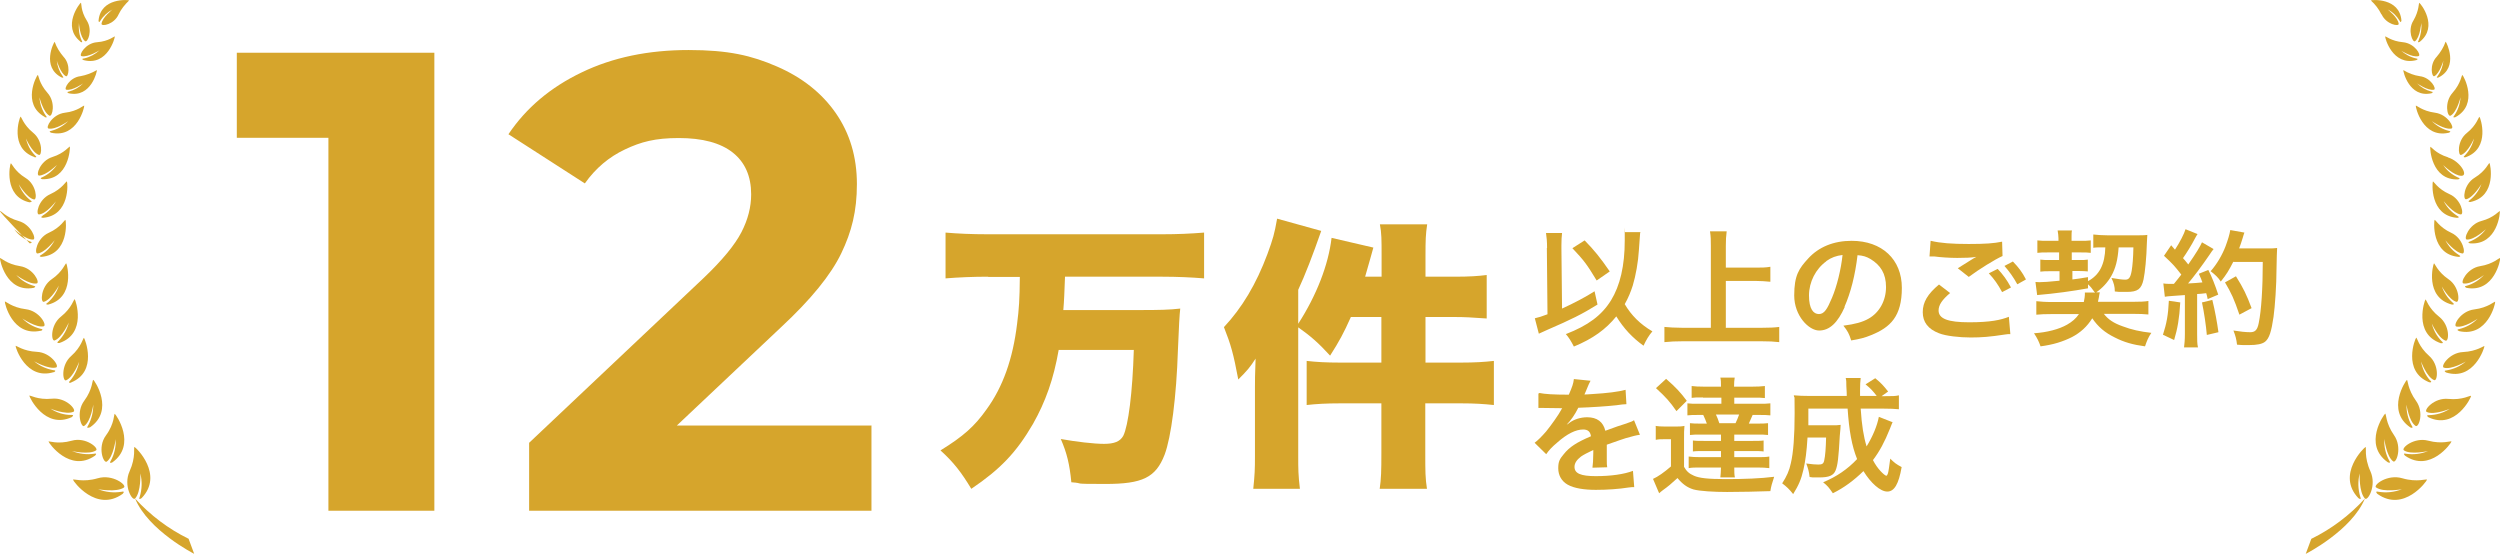 <?xml version="1.0" encoding="UTF-8"?>
<svg id="_レイヤー_1" data-name="レイヤー_1" xmlns="http://www.w3.org/2000/svg" version="1.1" xmlns:xlink="http://www.w3.org/1999/xlink" viewBox="0 0 1184.5 262.4">
  <!-- Generator: Adobe Illustrator 29.6.1, SVG Export Plug-In . SVG Version: 2.1.1 Build 9)  -->
  <defs>
    <style>
      .st0 {
        fill: none;
      }

      .st1 {
        clip-path: url(#clippath-1);
      }

      .st2 {
        isolation: isolate;
      }

      .st3 {
        fill: #d6a52c;
      }

      .st4 {
        clip-path: url(#clippath);
      }
    </style>
    <clipPath id="clippath">
      <rect class="st0" width="92" height="262.4"/>
    </clipPath>
    <clipPath id="clippath-1">
      <rect class="st0" x="1092.5" width="92" height="262.4"/>
    </clipPath>
  </defs>
  <g id="_レイヤー_11" data-name="_レイヤー_1">
    <g id="_グループ_55607">
      <g id="_グループ_11">
        <g class="st4">
          <g id="_グループ_10">
            <path id="_パス_1" class="st3" d="M66.5,224.3c.9,3.7.8,7.5-.3,11.1-.8,1.9.9.6.9.6,10.7-11.1-2.7-24.1-3.4-24.2-.5,0,.8,4.7-2.3,11.5s1.3,14.3,2.6,12.9c2.9-3.1,2.5-11.9,2.5-11.9M54.4,196.1c-.5-.2,0,4.5-4.2,10.2s-1.1,13.5.4,12.4c3.2-2.3,4.2-10.6,4.2-10.6.2,3.5-.6,7.1-2.3,10.2-1.1,1.6.7.8.7.8,11.8-8.4,1.7-22.8,1.2-23M42.6,202.5c11.8-8,2.2-22.3,1.6-22.5-.5-.2-.2,4.4-4.3,9.9s-1.3,13,0,11.9c3.2-2.2,4.3-10.1,4.3-10.1,0,3.5-.8,6.9-2.5,10-1.1,1.6.7.8.7.8M33.7,181.2c12.8-5.2,6.5-20.7,6.1-21.1-.4-.3-1.1,4.2-6.1,8.6s-4,12.2-2.4,11.5c3.5-1.5,6.2-8.8,6.2-8.8-.6,3.3-2.1,6.4-4.3,9-1.4,1.3.5.9.5.9M27.7,161.6c-1.4,1.2.5.9.5.9,13.1-4.5,7.6-20.4,7.2-20.7-.4-.3-1.3,4.1-6.5,8.2s-4.7,11.9-3,11.3c3.5-1.3,6.7-8.5,6.7-8.5-.8,3.3-2.5,6.3-4.8,8.7M22.5,143.4c-1.5,1.1.4.9.4.9,12.9-3.4,8.9-19.1,8.5-19.5-.4-.3-1.6,3.9-6.9,7.5s-5.4,11.2-3.7,10.7c3.5-1,7.1-7.7,7.1-7.7-1,3.1-2.8,5.9-5.3,8.1M19.5,120.8c-1.6.8.2.9.2.9,13.1-1.2,11.7-17.1,11.3-17.5-.3-.3-2.1,3.5-7.9,6.1s-7,10-5.3,9.8c3.6-.4,8.1-6.3,8.1-6.3-1.5,2.9-3.7,5.3-6.4,7M20.2,102.3c-1.6.8.2.9.2.9,12.9-1.1,11.7-16.8,11.3-17.2-.3-.4-2.1,3.4-7.9,6s-7,9.8-5.3,9.6c3.5-.3,8-6.2,8-6.2-1.5,2.8-3.7,5.2-6.4,6.8M18.4,83.2c3.5,0,8.6-5.1,8.6-5.1-1.8,2.6-4.2,4.6-7,5.9-1.6.6,0,.9,0,.9,12.7.5,13.3-15,13.1-15.4s-2.5,3.1-8.3,4.9-8,8.7-6.3,8.8M24.3,62c-1.7.3,0,.9,0,.9,12.4,2.7,15.8-12.4,15.6-12.8-.2-.4-3,2.6-9.1,3.3s-9.4,7.2-7.8,7.5c3.4.7,9.3-3.5,9.3-3.5-2.2,2.2-5,3.8-8,4.6M31.4,42.5c2.9.6,8-3,8-3-1.9,1.9-4.2,3.2-6.8,3.9-1.5.2,0,.8,0,.8,10.6,2.3,13.5-10.6,13.3-11-2.4,1.4-5,2.4-7.8,2.9-5.2.6-8,6.1-6.7,6.4M39.7,27.7c-1.6.2,0,.8,0,.8,11.3,2.9,14.8-10.7,14.7-11.2,0-.4-2.8,2.3-8.4,2.7s-8.8,6.2-7.4,6.6c3.1.7,8.6-2.8,8.6-2.8-2.1,1.9-4.7,3.3-7.4,3.9M61.2.2c-.3-.3-13.5-1.4-14.5,9.5,0,0,0,1.5.8.2,1.4-2.3,3.4-4.1,5.8-5.4,0,0-4.9,3.8-5.2,6.8,0,1.4,6,.3,8.1-4.5,1.2-2.5,3-4.7,5-6.6M46.3,226.6c-7.1,2.1-11.7.1-11.7.7s11,15.7,23.5,6.7c0,0,1.5-1.5-.5-1-3.7.6-7.5.2-11.1-1.2,0,0,8.7,1.6,12.2-.8,1.6-1.1-5.3-6.5-12.4-4.4M45,215.9s1.5-1.4-.5-.9c-3.5.5-7.1,0-10.4-1.3,0,0,8.1,1.9,11.4-.3,1.5-1-4.8-6.5-11.5-4.6s-11,0-11,.4c0,.6,10.1,15,22,6.7M34,197.6s1.6-1.1-.3-1c-3.5,0-6.9-1.1-9.8-3,0,0,7.3,3.1,10.9,1.5,1.7-.8-3.4-6.9-10.2-6.2s-10.6-1.9-10.7-1.4c0,.6,7.3,16.1,20.2,10.1M25.5,176.4s1.7-.9-.2-1c-3.3-.6-6.5-2-9.1-4.2,0,0,6.8,3.9,10.4,2.9,1.7-.5-2.5-7.1-9.1-7.4s-10-3.2-10.1-2.8c-.2.5,4.9,16.5,18.1,12.4M19.3,156.8s1.8-.7,0-1c-3.3-.8-6.3-2.5-8.7-4.9,0,0,6.5,4.5,10.1,3.7,1.7-.4-1.9-7.3-8.5-8.1s-9.7-4-9.9-3.6c-.2.5,3.5,16.8,17,13.8M15.9,136.4s1.8-.6,0-1c-3.1-.9-6-2.7-8.2-5.1,0,0,6.1,4.6,9.7,4,1.7-.3-1.5-7.2-7.9-8.2S.2,121.9,0,122.3c-.2.5,2.8,16.5,15.9,14.1M14.2,115.3s1.8-.4,0-.9c-3-1.2-5.6-3.2-7.5-5.8,0,0,5.5,5.1,9,4.9,1.7,0-.8-7.1-6.9-8.8S.3,99.6,0,100c-.3.5,14.1,15.3,14.1,15.3M14.1,95.8s1.8,0,.3-.9c-2.5-2-4.4-4.6-5.5-7.6,0,0,3.7,6.4,7.2,7.2,1.6.4,1.3-7-4-10.2s-6.7-7.3-7-6.9c-.4.3-3.6,15.8,9,18.5M16.3,74.5s1.7.3.4-.8c-2.2-2.2-3.7-5-4.4-8.1,0,0,2.8,6.6,6.1,7.8,1.5.6,2.1-6.6-2.7-10.5s-5.6-7.9-6-7.6c-.4.3-5.4,14.9,6.6,19.1M21.2,55.5s1.7.6.5-.7c-1.8-2.6-2.8-5.6-3-8.7,0,0,1.7,7,4.7,8.7,1.4.8,3.2-6.2-.9-10.8s-4.3-8.7-4.6-8.5c-.5.2-7.8,13.8,3.3,19.9M29.2,36.7s1.4.5.5-.6c-1.6-2.2-2.5-4.7-2.8-7.4,0,0,1.7,6,4.3,7.4,1.2.7,2.5-5.4-1.1-9.2-1.8-2.1-3.3-4.5-4.2-7.1-.4.2-6.4,12,3.3,16.9M38.1,19.8s1.4.8.6-.6c-1.2-2.6-1.6-5.5-1.3-8.3,0,0,.4,6.6,2.9,8.6,1.2.9,3.8-5.1.8-9.8s-2.4-8.5-2.8-8.4c-.4.1-9.2,11.2-.2,18.4M89.4,255.3c-9.6-4.7-18.2-11.2-25.4-19.1,6.3,15.2,28,26.2,28,26.2l-2.6-7h0Z"/>
          </g>
        </g>
      </g>
      <g id="_グループ_55605">
        <g id="_10" class="st2">
          <g class="st2">
            <path class="st3" d="M205.8,25v217h-50.2V65.3h-43.4V25h93.6Z"/>
            <path class="st3" d="M412.9,201.5v40.5h-162.2v-32.2l82.8-78.2c8.8-8.4,14.7-15.6,17.8-21.6,3.1-6,4.6-12,4.6-17.9,0-8.6-2.9-15.2-8.7-19.8s-14.4-6.9-25.6-6.9-17.9,1.8-25.5,5.4c-7.6,3.6-13.9,8.9-19,16.1l-36.2-23.3c8.4-12.5,19.9-22.2,34.7-29.3,14.7-7.1,31.6-10.6,50.6-10.6s29.9,2.6,41.9,7.8c12,5.2,21.3,12.6,27.9,22.1,6.6,9.5,10,20.7,10,33.6s-2.5,22.6-7.4,32.8c-4.9,10.2-14.4,21.9-28.5,35l-49.4,46.6h92.3Z"/>
          </g>
        </g>
        <g id="_以上のご契約_を達成" class="st2">
          <g class="st2">
            <path class="st3" d="M733,117.5c0-3.2-.2-5-.5-7.1h7.6c-.2,1.7-.3,3.5-.3,5.9v1.3l.3,28.6c5.5-2.5,11.4-5.6,15.4-8.2l1.4,6.3c-7.4,4.6-12.5,7.1-23.6,11.9-2.3,1-2.7,1.2-4.2,1.9l-1.9-7.3c2.1-.5,3.1-.8,6-1.9l-.3-31.4h0ZM777.1,110.3c0,.5-.2,3.2-.6,8.3-.3,5.4-1.5,12.1-2.9,16.7-1,3.1-2.1,5.8-3.8,8.8,3.1,5.3,7.3,9.5,13.1,12.9-1.7,2-2.9,4-4.2,6.8-5.3-3.8-9.4-8.2-12.9-13.9-4.9,6.1-11.1,10.6-20.1,14.3-1.4-2.7-2.4-4.3-3.8-5.9,10.6-4.1,17-8.9,21.4-16,4.3-7,6.5-16.4,6.5-28.3s0-2.6-.2-4h7.6v.3ZM750.8,113.9c4.7,4.8,7.4,8.2,11.9,14.7l-6.2,4.3c-4.6-7.6-6-9.5-11.5-15.3,0,0,5.8-3.7,5.8-3.7Z"/>
            <path class="st3" d="M817.6,155.3h17.3c3.2,0,5.9-.1,8.1-.4v7.2c-2.5-.3-5-.4-8-.4h-38.1c-2.8,0-5.6.1-8.3.4v-7.2c2.3.2,4.9.4,8.3.4h13.7v-38.8c0-2.6,0-4.4-.4-6.9h7.9c-.3,2.2-.4,4.2-.4,6.9v10.3h14.1c2.6,0,4.8,0,7-.4v7.1c-2.2-.2-4.4-.4-7-.4h-14.1v22.1h0Z"/>
            <path class="st3" d="M874.1,145.3c-3.4,7.7-7.3,11.3-12.2,11.3s-11.8-7-11.8-16.6,2.3-12.8,6.6-17.5c5-5.5,12.1-8.4,20.6-8.4,14.4,0,23.8,8.8,23.8,22.3s-5.4,18.7-14.6,22.4c-2.9,1.2-5.2,1.8-9.4,2.5-1-3.2-1.7-4.5-3.7-7,5.5-.7,9.1-1.7,11.9-3.3,5.2-2.9,8.3-8.6,8.3-15s-2.6-10.4-7.4-13.3c-1.9-1.1-3.4-1.6-6.1-1.8-1.1,9.4-3.2,17.7-6.2,24.5h.2ZM865.3,123.8c-5,3.6-8.2,9.8-8.2,16.2s2.1,8.8,4.7,8.8,4-2.5,6.2-7.7c2.3-5.4,4.3-13.5,5-20.3-3.1.4-5.3,1.2-7.7,2.9h0Z"/>
            <path class="st3" d="M924,138.8c-3.8,3.2-5.5,5.7-5.5,8.3,0,3.9,4.4,5.6,14.5,5.6s15-1.1,18.8-2.6l.7,8.2c-1.1,0-1.3,0-2.6.2-7.2,1.1-11,1.4-16.2,1.4s-11.8-.7-15-2c-5.2-2-7.7-5.3-7.7-10s2.3-8.6,7.7-13.1l5.2,4h0ZM914.8,114.1c4.6,1.1,10,1.5,18,1.5s11.9-.3,15.8-1.1l.2,6.8c-3.6,1.6-11,6.2-16,9.9l-5.2-4.1c3.8-2.4,4.4-2.8,5.9-3.7.6-.4.8-.5,1.6-1q.5-.2,1.3-.7c-2.6.4-5.2.5-9,.5s-8-.3-11-.7c-.7,0-1.1,0-1.4,0h-.8l.5-7.1v-.2ZM946.5,127.4c2.6,2.8,4.3,5.1,6.3,8.8l-4.2,2.2c-2-3.7-3.7-6.1-6.3-8.9l4.2-2.1ZM955.8,134.7c-1.8-3.3-3.8-6.1-6.1-8.7l4-2.1c2.7,2.8,4.4,5,6.2,8.5l-4.1,2.3h0Z"/>
            <path class="st3" d="M992.4,138.4c-1.1-1.6-1.9-2.6-3.1-3.7v1.9c-7.1,1.3-15.7,2.5-24.1,3.2l-.8-6.2c.7,0,1.3.1,1.8.1,1.5,0,5.1-.2,9.6-.7v-4.5h-4.3c-2.2,0-3.4,0-4.8.2v-5.7c1.4.2,2.4.2,5,.2h3.9v-3.6h-5.5c-2.2,0-3.1,0-4.8.2v-5.9c1.6.2,2.8.2,4.8.2h5.2v-1.2c0-1.1-.2-2.6-.4-3.7h6.8c-.2.7-.2,1.7-.2,2.8s0,.4,0,.8v1.3h4.5c1.8,0,3,0,4.6-.2v5.9c-1.6-.2-2.6-.2-4.6-.2h-4.4v3.6h3.4c2.1,0,3,0,4.2-.2v5.6c-1.3-.1-2.3-.2-4.3-.2h-3v4c2.6-.3,3.8-.5,7.4-1.1v1.9c5.4-2.9,8-7.9,8.2-16h-1c-2,0-3.5,0-4.7.2v-6.3c1.6.2,4.4.4,7,.4h12.7c2.6,0,4.5,0,5.9-.2,0,1.2-.2,1.9-.2,3.5-.2,7.5-.9,14.3-1.6,17.6-1,4.6-2.8,5.9-7.9,5.9s-3.4,0-5.7-.2c0-2.3-.5-4.1-1.6-6.4,3.2.5,4.9.8,6.5.8s2.5-.7,3.1-4.3c.4-2.5.7-5.8.8-11h-7c-.4,5.8-1.4,9.9-3.5,13.6-1.7,3-4.2,5.7-7.1,7.7h1.7c-.2.9-.3,1.1-.5,2.6-.2.8-.2,1.1-.4,1.9h16.2c3.7,0,6-.1,7.7-.4v6.4c-1.9-.2-4.1-.3-7.5-.3h-13.6c2,2.6,4.6,4.4,8.9,5.9,4.2,1.6,8.3,2.5,13.6,3.1-1.4,2-2.2,4-3,6.4-5.9-.8-10-2-14.3-4.2-4.7-2.3-7.9-5-10.7-9.1-2.4,3.9-5.6,6.8-9.6,8.9-4.4,2.2-8.9,3.6-14.9,4.4-.8-2.3-1.5-3.8-3.1-6.2,6.1-.4,11.9-1.9,15.7-4.1,2.3-1.3,4.2-2.9,5.6-5h-12.4c-3.6,0-5.9.1-7.8.3v-6.4c1.8.2,4.2.4,7.8.4h14.7c.3-1.6.5-2.6.5-3.4s0-.6,0-1.1h4.8v-.2Z"/>
            <path class="st3" d="M1033,143.3c-.4,7.5-1.3,12.5-2.9,17.8l-5.3-2.5c1.7-5.2,2.5-9.3,2.8-16.1l5.5.8h0ZM1025,134.3c.9.1,1.4.2,2.6.2h2.4c2-2.5,2.3-2.8,3.5-4.4-3.2-4.1-3.8-4.8-8.2-8.9l3.4-5c.8,1,1.2,1.4,1.8,2.1,2.3-3.5,4.4-7.6,5-9.7l5.7,2.3c-.4.5-.6,1-1.3,2.2-1.4,2.8-4.1,7.1-5.6,9.2,1,1.2,1.7,1.9,2.5,3,3.9-5.6,5.6-8.5,6.5-10.5l5.5,3.2c-.6.7-1,1.3-2,2.8-3.4,5-7.6,10.6-10.1,13.5,3.5-.2,3.8-.2,6.8-.5-.5-1.5-.8-2.1-1.7-4.1l4.5-1.8c1.6,3.1,3.2,7.1,4.7,11.7l-5,2.1c-.3-1.4-.4-1.9-.7-2.8-1.8.2-3.2.4-4.3.4v18.9c0,3,0,4.6.4,6.4h-6.6c.2-1.8.4-3.4.4-6.4v-18.4c-2.6.2-4.4.3-5.6.4-2.6.2-2.8.2-3.9.4l-.7-6.2h0ZM1048.2,142.1c1.3,5.3,2.2,10.3,2.9,15.3l-5.5,1.3c-.4-4.6-1.3-10.7-2.3-15.4l4.9-1.2h0ZM1058.2,123.9c-2.2,4.3-3.2,6-6,9.5-1.2-1.9-2.6-3.2-4.8-4.9,3-3.4,5.5-7.7,7.1-11.9,1.1-3,1.9-5.6,2.2-7.6l6.7,1.2c-.2.5-.5,1.4-.8,2.5-.8,2.5-1,3.2-1.7,5h13.1c2.5,0,3.6,0,4.9-.2-.1,1.3-.2,4.7-.3,10.4,0,6.8-.7,17.3-1.4,22.2-1,6.9-2,10.2-4,11.8-1.4,1.1-3.8,1.6-7.7,1.6s-3.4,0-5.6-.2c-.3-2.6-.7-4.1-1.7-6.7,3.1.5,5.8.8,7.9.8s3.4-.7,4.1-4.4c1.2-5.8,1.9-16.4,1.9-28.9h-13.9v-.2ZM1061,149c-2.5-7.3-3.7-10-6.8-15.2l5.2-2.9c3.5,5.6,5.1,8.9,7.4,15.1l-5.8,3.1h0Z"/>
          </g>
          <g class="st2">
            <path class="st3" d="M729.4,186.2c2.5.5,6.3.8,13.9.8,1.6-3.6,2.2-5.4,2.4-7.4l7.9.8c-.3.4-1.1,2.2-2.4,5.4-.3.7-.4.8-.5,1.1.3,0,1.6,0,3.8-.2,7-.4,12.4-1.1,15.7-2l.4,6.8c-1.1,0-2.7.2-4.7.5-4.4.5-12,1-18.1,1.2-1.7,3.4-3.4,5.8-5.5,8h0c.3-.1.7-.4,1.2-.8,2.2-1.7,5.4-2.7,8.5-2.7,4.7,0,7.6,2.2,8.6,6.4,4.6-1.7,7.7-2.8,9.2-3.2,3.2-1.1,3.5-1.2,4.4-1.8l2.8,6.9c-1.7.2-3.5.7-6.7,1.6-.8.2-3.8,1.3-9,3.1v7.5c0,1.3,0,2.2.2,3.2l-7,.2c.2-1.1.4-4.1.4-7v-1.4c-2.9,1.4-4.5,2.2-5.8,3.1-2.1,1.6-3.1,3.2-3.1,4.9,0,3.1,2.9,4.4,10.1,4.4s13.4-.9,17.6-2.5l.6,7.7c-1,0-1.3,0-2.8.2-4.3.7-10.1,1.1-15.4,1.1s-10.3-.7-13.4-2.5c-2.8-1.6-4.4-4.4-4.4-7.7s.7-4.4,2.6-6.7c2.7-3.4,6.1-5.6,12.9-8.5-.3-2.2-1.5-3.2-3.7-3.2-3.5,0-7.7,2.1-12.3,6.2-2.5,2.1-3.9,3.6-5.2,5.5l-5.5-5.4c1.6-1.2,3.3-2.9,5.4-5.3,2.3-2.8,6-8,7.2-10.3.1-.3.3-.6.5-.8h-1c-1,0-6.2-.1-7.6-.1h-2.7v-6.8l.5-.3Z"/>
            <path class="st3" d="M784.3,201.8c1.5.2,2.5.3,4.7.3h4.5c1.8,0,3.1,0,4.6-.3-.2,1.8-.2,3.4-.2,6.5v12.9c1.2,2.1,2.4,3.2,4.7,4.2,2.5,1.1,6.4,1.6,15.1,1.6s16.6-.3,22.9-1.1c-1.1,3.4-1.4,4.3-1.8,6.8-5.7.2-14.3.4-20.5.4s-13-.4-15.9-1.2c-3-.9-5.3-2.6-7.6-5.4-3.1,2.8-4.2,3.8-7,5.8-.5.4-1.3,1-1.7,1.4l-2.9-6.8c2.3-1,5.4-3.2,8.5-5.9v-12.9h-3.2c-1.7,0-2.6,0-4,.3v-6.5h-.2ZM789.4,179.5c4.7,4.1,6.8,6.4,9.8,10.4l-4.9,4.9c-3.1-4.5-5-6.6-9.7-10.9l4.8-4.4h0ZM806.8,188.3c-2.8,0-4,0-5.3.2v-5.6c1.6.2,3.2.3,6,.3h7.9c0-2,0-3.1-.3-4.3h6.8c-.2,1.2-.3,2.6-.3,4.3h8.5c2.5,0,4.4-.1,6.1-.3v5.7c-1.5-.2-3-.2-5.3-.2h-9.2v2.9h11.2c3.1,0,4.3,0,5.9-.2v5.7c-1.7-.2-2.9-.2-5.9-.2h-2.5c-.8,1.9-1.2,2.8-1.8,4.1h3.3c3.1,0,4.3,0,5.8-.2v5.6c-1.5-.2-2.8-.2-5.8-.2h-10.2v3h8.6c2.3,0,4,0,5.3-.2v5.2c-1.4-.2-3.2-.2-5.3-.2h-8.6v2.9h10.7c2.8,0,4.2,0,5.9-.3v5.5c-1.6-.2-3.2-.3-5.8-.3h-10.8c0,2,0,3.4.3,4.7h-6.9c.2-1.3.2-2.5.3-4.7h-9.5c-2.8,0-4.2,0-5.8.3v-5.5c1.6.2,3,.3,5.8.3h9.5v-2.9h-7.9c-2.2,0-4,0-5.4.2v-5.2c1.3.2,3.1.2,5.4.2h7.9v-3h-8.9c-3,0-4.4,0-5.8.2v-5.6c1.5.2,2.6.2,5.8.2h2.2c-.4-1.3-1-2.5-1.7-4.1h-1.7c-3,0-4.3,0-5.8.2v-5.7c1.4.2,2.7.2,5.8.2h10.3v-2.9h-8.8ZM813,196.4c.7,1.4,1,2.3,1.6,4.1h7.7c.7-1.5,1.1-2.4,1.7-4.1h-11Z"/>
            <path class="st3" d="M896.8,199.8c-.3.6-.7,1.7-1.3,3.2-2.6,6.5-5,10.9-8.1,15,1.1,2.1,2.3,3.8,3.6,5.2,1,1.1,2.3,2.2,2.7,2.2s.5-.4.8-1.1c.3-.9.6-3.3,1.1-7,2,2,2.8,2.6,5.4,4-1.4,8.1-3.5,11.6-6.8,11.6s-7.8-4-11.3-9.7c-4.5,4.4-9.2,7.9-14.5,10.5-1.9-2.8-2.5-3.5-4.6-5.2,6.3-2.6,11.6-6.2,16.1-11-2.5-6.2-3.8-13.4-4.5-23.9h-18.6c0,3.9,0,6.5,0,7.9h11c2.1,0,3,0,4.3-.2,0,1.1-.2,2.8-.4,5.1-.6,10.8-1,14-2,16.5-1,2.4-3.1,3.3-7.7,3.3s-2.6,0-4.6-.2c-.3-2.6-.7-4-1.6-6.4,3.2.4,4.1.5,5.8.5s2.4-.4,2.7-1.9c.5-2.1.8-6,.9-10.9h-8.8c-.4,6.8-1,11-1.9,15.1-1.1,4.8-2.3,7.5-4.9,11.7-1.9-2.4-3.1-3.5-5.2-5.1,2.1-3.2,3.4-6.1,4.1-9.5,1.2-5,1.8-13,1.8-23.7s0-6.1-.4-8.5c2.2.2,4.6.3,7.7.3h17.4c0-.5,0-2-.2-4.7,0-2.2,0-2.5-.3-3.8h7.1c-.2,1.3-.3,3.7-.3,5.7v2.8h7.9c-1.7-2.2-2.8-3.5-5.3-5.5l4.6-2.9c2.8,2.3,3.8,3.4,6.1,6.3l-3.1,2.2h1.8c3.2,0,4.8,0,6.4-.4v6.6c-2-.2-4.3-.3-7.3-.3h-10.8c.5,7.9,1.4,13.4,2.8,17.9,3-4.9,5-9.8,5.8-14l6.4,2.5.3-.2Z"/>
          </g>
        </g>
        <g id="_万件" class="st2">
          <g class="st2">
            <path class="st3" d="M468.2,131.1c-7,0-14.2.3-20.2.8v-21.7c5.9.5,12.3.8,20.1.8h82.4c7.5,0,13.7-.3,20-.8v21.7c-6-.5-13-.8-19.7-.8h-46.2c-.3,7.8-.4,11.1-.8,15.8h36.6c8.6,0,13.8-.1,18.8-.7-.3,2.4-.7,8.9-1.1,19.6-.7,22.1-3.2,41.4-6.3,49.6-4.2,10.9-10.5,13.9-28.1,13.9s-9-.3-16.1-.8c-.8-8.4-2.1-13.9-5-20.5,7.2,1.3,15.7,2.3,20.5,2.3s7.6-1.1,9.1-3.8c2.4-4.8,4.4-20.6,5-40.7h-35.6c-2.4,13.8-6.2,24.5-12.2,35.1-7.8,13.4-15.4,21.4-29.2,30.7-4.7-7.8-8.4-12.6-14.6-18.2,10.9-6.7,16.2-11.5,21.8-19.4,7.8-10.7,12.5-24,14.5-40.6.9-7,1.2-11.4,1.3-22.2h-15Z"/>
            <path class="st3" d="M640,150.3c-3.4,7.6-5.4,11.3-9.8,18.2-5.4-5.9-9.1-9.2-15.1-13.4v61.1c0,6,0,8.8.8,15.4h-22.1c.7-6.8.8-9.2.8-15.4v-32.6c0-2.3,0-6.8.3-13.7-2.7,4.2-3.9,5.6-8.2,9.9-2.3-12.2-3.5-16.5-6.8-24.8,8.6-9.2,15.3-20.4,20.6-34.6,2.7-7.4,3.3-9.5,4.6-16.8l20.9,5.8c-4,11.5-7.6,20.8-10.9,27.9v16.1c8.7-13.5,14.3-27.9,15.8-40.7l19.8,4.6c-.5,2-1.9,6.7-3.9,13.8h7.8v-10.2c0-7.1,0-10.5-.8-14.6h22.4c-.7,4.6-.8,7.4-.8,14.9v9.9h13.9c7,0,11.1-.3,15.1-.8v20.6c-7.2-.5-10.5-.7-15.1-.7h-13.9v21.6h16.5c7,0,11.4-.3,15.9-.8v20.9c-4.7-.5-9.1-.8-15.7-.8h-16.8v23.6c0,8.6,0,11.8.8,16.9h-22.4c.7-4.8.8-8.4.8-16.9v-23.6h-19.2c-7.1,0-11.8.3-16.2.8v-20.9c4.4.5,9.1.8,16.1.8h19.3v-21.6h-14.6.1Z"/>
          </g>
        </g>
      </g>
      <g id="_グループ_55606">
        <g class="st1">
          <g id="_グループ_12">
            <path id="_パス_2" class="st3" d="M1120.5,236.2c1.3,1.4,5.7-6.1,2.6-12.9s-1.8-11.6-2.3-11.5c-.6.1-14,13.1-3.4,24.2,0,0,1.7,1.3.9-.6-1.1-3.6-1.2-7.4-.3-11.1,0,0-.4,8.9,2.5,11.9M1131.3,219s1.8.9.7-.8c-1.7-3.1-2.5-6.7-2.3-10.2,0,0,1,8.3,4.2,10.6,1.5,1.1,4.4-6.7.4-12.4s-3.7-10.4-4.2-10.2-10.7,14.6,1.2,23M1142.7,201.7c-1.7-3-2.6-6.5-2.5-10,0,0,1.1,7.9,4.3,10.1,1.5,1,4.2-6.4.2-11.9s-3.9-10.1-4.3-9.9c-.5.2-10.1,14.5,1.6,22.5,0,0,1.8.8.7-.8M1151.4,180.3c-2.2-2.5-3.7-5.6-4.3-9,0,0,2.7,7.4,6.2,8.8,1.6.7,2.6-7.1-2.4-11.5s-5.7-8.8-6.1-8.6c-.5.3-6.7,15.9,6.1,21.1,0,0,1.9.4.5-.9M1152,152.9s3.1,7.2,6.7,8.5c1.7.6,2.2-7.2-3-11.3s-6.2-8.5-6.5-8.2c-.4.3-5.9,16.2,7.2,20.7,0,0,1.9.3.5-.9-2.4-2.4-4-5.4-4.8-8.7M1156.7,135.3s3.6,6.7,7.1,7.7c1.7.5,1.6-7.1-3.7-10.7s-6.6-7.8-6.9-7.5c-.4.4-4.5,16.1,8.5,19.5,0,0,1.8.2.4-.9-2.5-2.2-4.3-5-5.3-8.1M1158.6,113.8s4.5,5.9,8.1,6.3c1.7.2.4-7.2-5.3-9.8s-7.6-6.5-7.9-6.1-1.7,16.3,11.3,17.5c0,0,1.8,0,.2-.9-2.7-1.7-4.9-4.1-6.4-7M1157.9,95.4s4.5,5.8,8,6.2c1.7.2.4-7.1-5.3-9.6s-7.6-6.3-7.9-6c-.3.4-1.6,16.1,11.4,17.2,0,0,1.8,0,.2-.9-2.7-1.7-4.9-4-6.4-6.8M1159.8,74.5c-5.9-1.8-8.1-5.3-8.3-4.9-.3.4.4,15.9,13.1,15.4,0,0,1.7-.3,0-.9-2.8-1.3-5.3-3.3-7-5.9,0,0,5.1,5.1,8.6,5.1s-.5-6.9-6.3-8.7M1152.2,57.4s5.9,4.2,9.3,3.5c1.6-.3-1.7-6.7-7.8-7.5s-8.9-3.7-9.1-3.3c-.2.5,3.2,15.6,15.6,12.8,0,0,1.7-.6,0-.9-3-.8-5.8-2.4-8-4.6M1146.5,36.1c-2.7-.4-5.4-1.4-7.8-2.9-.2.4,2.7,13.3,13.3,11,0,0,1.4-.6,0-.8-2.6-.7-4.9-2-6.8-3.9,0,0,5.1,3.6,8,3,1.4-.3-1.5-5.8-6.7-6.4M1137.3,23.8s5.5,3.6,8.6,2.8c1.5-.4-1.8-6.1-7.4-6.6s-8.3-3.1-8.4-2.7c-.2.4,3.4,14.1,14.7,11.2,0,0,1.5-.6,0-.8-2.8-.6-5.3-2-7.4-3.9M1128.4,6.8c2.2,4.8,8.2,5.9,8.1,4.5-.3-3-5.2-6.8-5.2-6.8,2.4,1.2,4.3,3.1,5.7,5.4.6,1.3.8-.2.8-.2-.9-10.9-14.1-9.8-14.5-9.5,2.1,1.9,3.8,4.1,5,6.6M1125.9,231c3.4,2.4,12.1.8,12.1.8-3.5,1.4-7.3,1.8-11.1,1.2-2-.5-.5,1-.5,1,12.5,9,23.5-6.1,23.5-6.7s-4.6,1.4-11.7-.7-14,3.3-12.4,4.4M1161.5,209.2c0-.5-4.3,1.4-11-.4s-13.1,3.6-11.5,4.6c3.3,2.2,11.4.3,11.4.3-3.3,1.4-6.9,1.8-10.4,1.3-1.9-.5-.5.9-.5.9,11.9,8.3,22-6.1,22-6.7M1170.7,187.6c0-.5-3.9,2.1-10.7,1.4s-11.9,5.5-10.2,6.2c3.5,1.6,10.9-1.5,10.9-1.5-2.9,1.9-6.3,2.9-9.8,3-1.9-.1-.3,1-.3,1,12.8,6.1,20.3-9.5,20.2-10.1M1177.1,164c0-.4-3.5,2.5-10.1,2.8s-10.8,6.9-9.1,7.4c3.6,1.1,10.4-2.9,10.4-2.9-2.6,2.2-5.7,3.6-9.1,4.2-1.9.1-.2,1-.2,1,13.2,4.1,18.2-11.9,18.1-12.4M1182.2,143c-.2-.4-3.3,2.8-9.9,3.6s-10.2,7.7-8.5,8.1c3.7.8,10.1-3.7,10.1-3.7-2.4,2.4-5.4,4.1-8.7,4.9-1.9.3,0,1,0,1,13.5,3,17.2-13.3,17-13.8M1184.5,122.3c-.2-.4-3.1,2.8-9.4,3.8s-9.6,7.9-7.9,8.2c3.6.6,9.7-4,9.7-4-2.2,2.4-5.1,4.2-8.2,5.1-1.8.3,0,1,0,1,13.2,2.4,16.1-13.6,15.9-14.1M1184.5,100c-.2-.4-2.7,3.1-8.8,4.7s-8.6,8.7-6.9,8.8c3.6.2,9-4.9,9-4.9-1.9,2.6-4.5,4.6-7.5,5.8-1.7.5,0,.9,0,.9,13.1,1,14.4-14.9,14.1-15.3M1179.5,77.3c-.3-.3-1.7,3.7-7,6.9s-5.7,10.6-4,10.2c3.4-.8,7.2-7.2,7.2-7.2-1.1,3-3,5.6-5.5,7.6-1.5,1,.3.9.3.9,12.7-2.7,9.4-18.2,9-18.5M1174.8,55.4c-.4-.3-1.2,3.8-6,7.6-4.8,3.8-4.2,11-2.7,10.4,3.3-1.2,6.1-7.8,6.1-7.8-.7,3-2.2,5.8-4.4,8.1-1.3,1.1.4.8.4.8,12-4.2,7-18.8,6.6-19.1M1166.7,35.5c-.4-.2-.6,3.9-4.7,8.5s-2.4,11.6-.9,10.8c3-1.7,4.7-8.7,4.7-8.7-.2,3.1-1.2,6.1-3,8.7-1.1,1.3.6.7.6.7,11.2-6.1,3.8-19.7,3.3-19.9M1158.7,19.8c-.9,2.6-2.4,5-4.2,7.1-3.6,3.8-2.3,9.8-1.1,9.2,2.6-1.4,4.3-7.4,4.3-7.4-.3,2.7-1.2,5.2-2.8,7.4-1,1.1.5.6.5.6,9.7-4.9,3.7-16.7,3.4-16.9M1146.3,1.3c-.4-.1,0,3.6-2.8,8.4-3,4.7-.3,10.8.8,9.8,2.4-2,2.9-8.6,2.9-8.6.3,2.8-.2,5.7-1.3,8.3-.8,1.4.6.6.6.6,9.1-7.3.3-18.3-.2-18.4M1092.5,262.4s21.7-11,28-26.2c-7.2,7.9-15.8,14.4-25.4,19.1l-2.6,7h0Z"/>
          </g>
        </g>
      </g>
    </g>
  </g>
</svg>